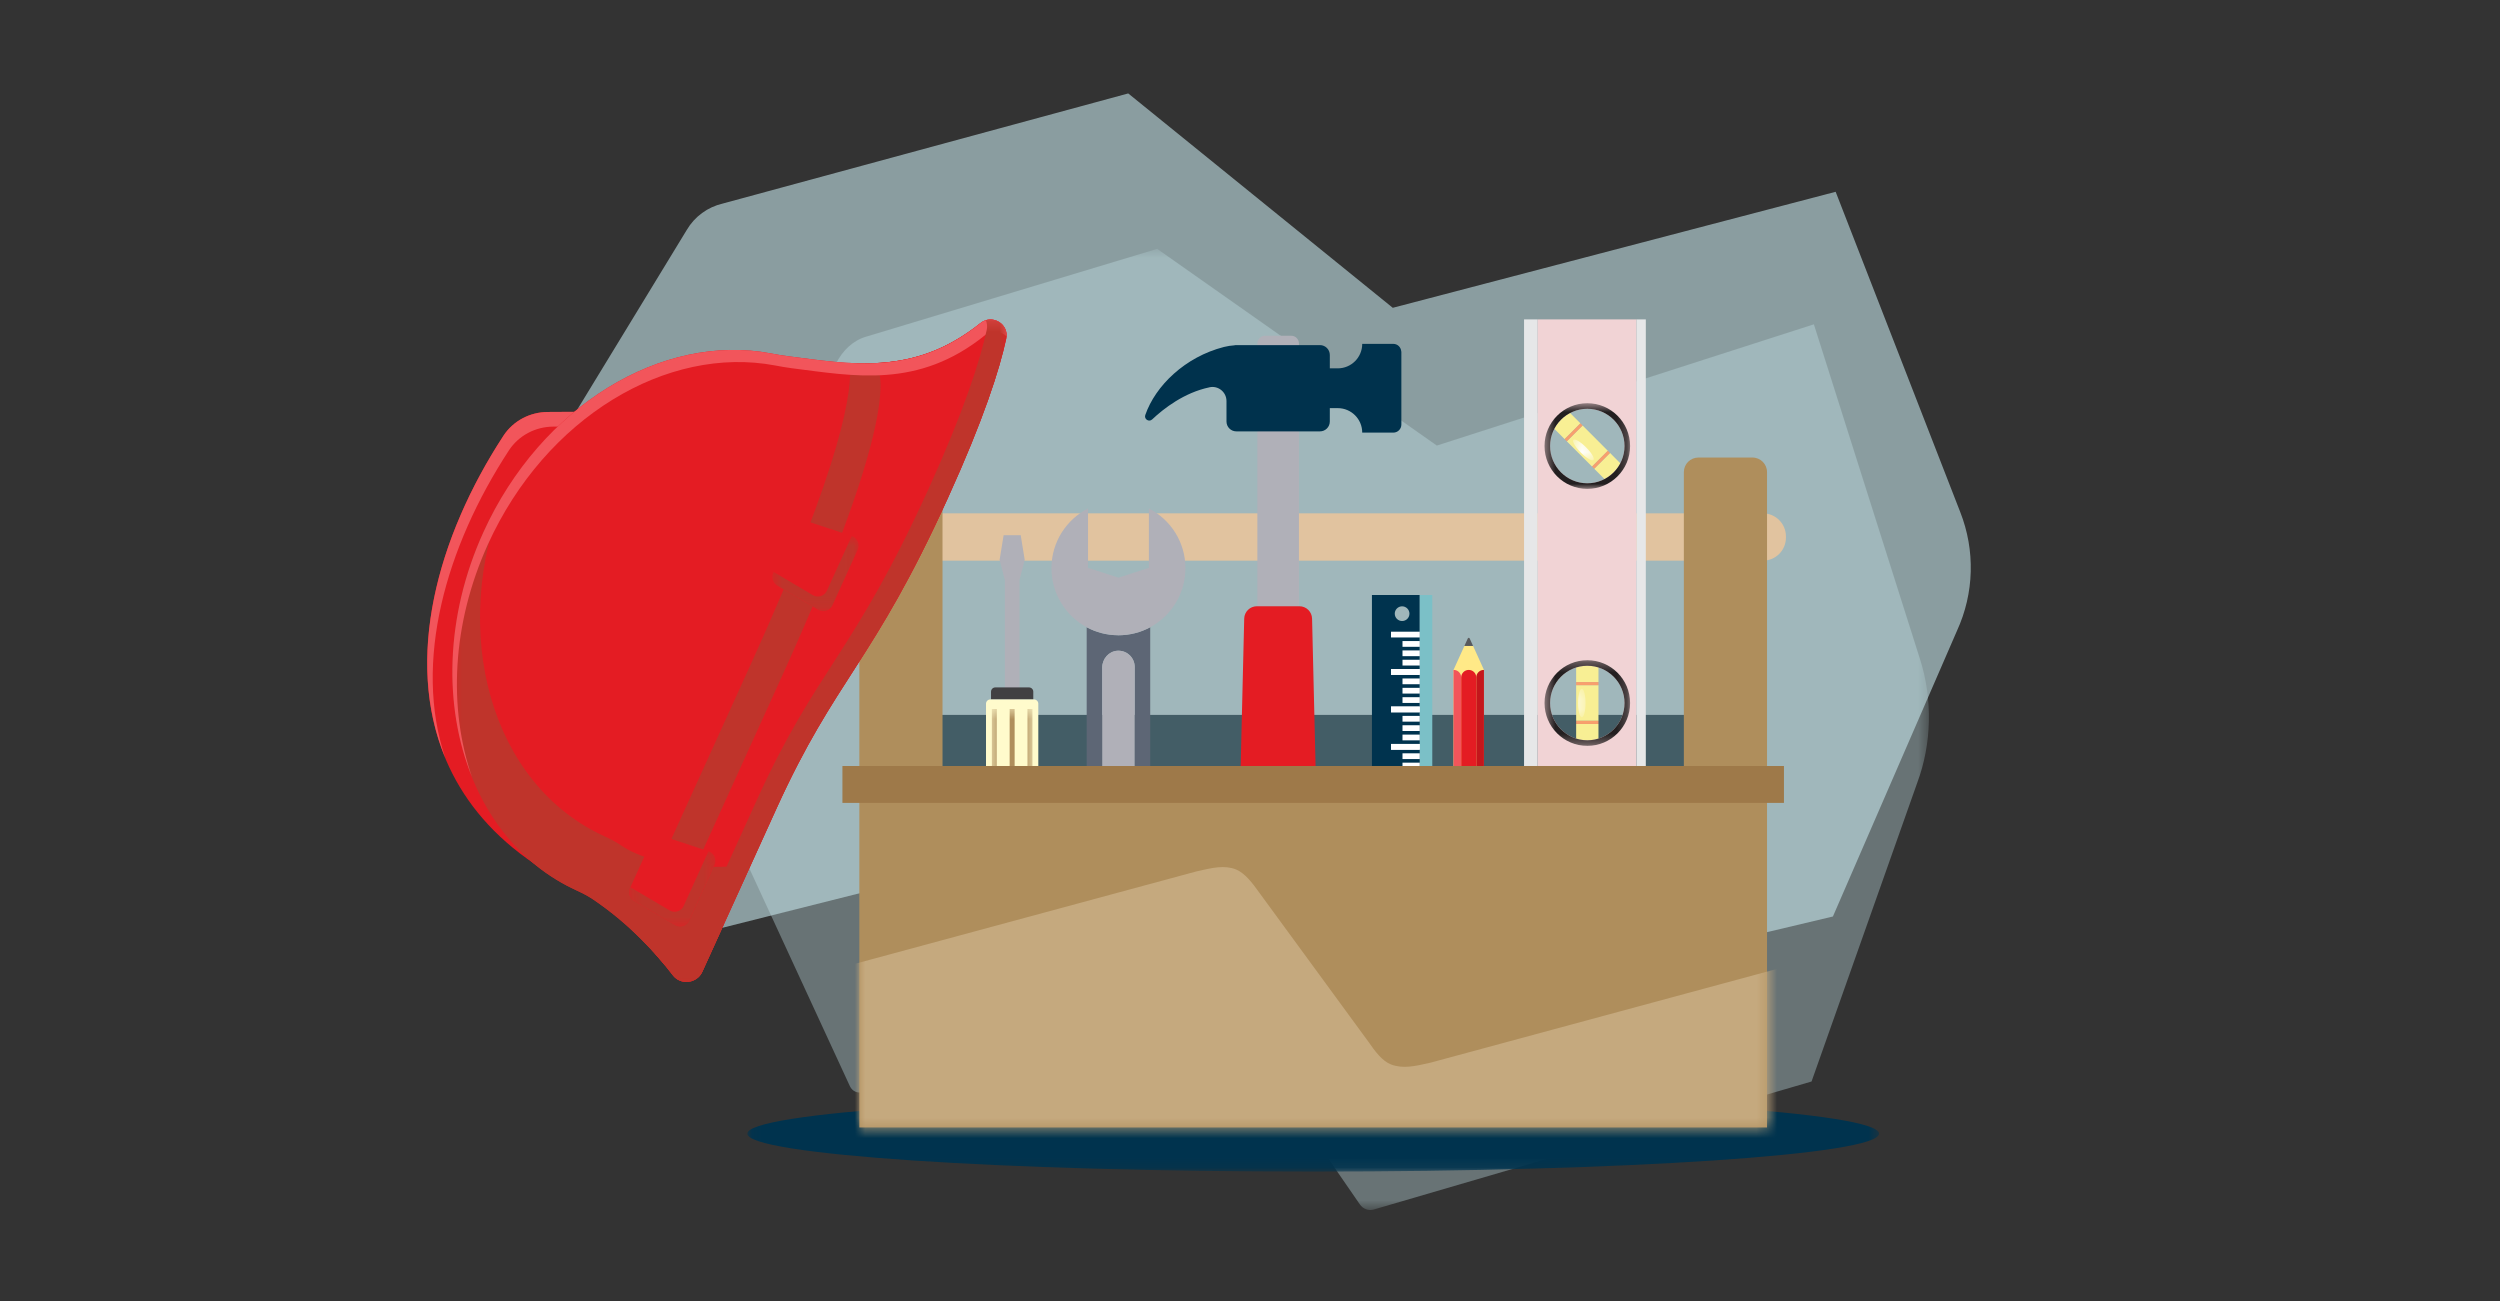 <svg xmlns="http://www.w3.org/2000/svg" xmlns:xlink="http://www.w3.org/1999/xlink" width="244" height="127" viewBox="0 0 244 127">
    <rect x="0" y="0" width="244" height="127" fill="#333333" stroke="none"/>
    <defs>
        <path id="8nvmmc3yxa" d="M0.168 0.627L122.545 0.627 122.545 94.436 0.168 94.436z"/>
        <path id="rnj94je2pc" d="M0.064 0.489L110.521 0.489 110.521 7.897 0.064 7.897z"/>
        <path id="jes6szepee" d="M0 137.714L146.308 137.714 146.308 0 0 0z"/>
        <path id="6tx5gx9chg" d="M0.506 0.52L4.471 0.52 4.471 14.234 0.506 14.234z"/>
        <path id="nrda9x1jti" d="M0.62 0.27L2.65 0.27 2.65 2.303 0.62 2.303z"/>
        <path id="7fvihoc9mk" d="M0.464 0.501L1.19 0.501 1.19 3.282 0.464 3.282z"/>
        <path id="bnmq9we20m" d="M0.641 0.021L3.419 0.021 3.419 0.748 0.641 0.748z"/>
        <path id="axl5dxdgyo" d="M0.442 0.316L8.794 0.316 8.794 8.677 0.442 8.677z"/>
        <path id="swqrlr3hwq" d="M0.442 0.634L8.794 0.634 8.794 8.995 0.442 8.995z"/>
        <path id="xs3qfznuss" d="M0.442 -0.001L8.794 -0.001 8.794 8.359 0.442 8.359z"/>
        <path id="hglvpyh2nu" d="M6.703.074l.101.004c.738.052 1.322.668 1.322 1.42V30.92h72.352V1.499l.004-.102c.052-.74.668-1.323 1.42-1.323h5.272l.102.004c.739.052 1.321.668 1.321 1.42v63.96H.007V1.498l.003-.101C.062.657.677.074 1.43.074h5.273z"/>
        <path id="xl7n5yi3pw" d="M0.372 0.362L34.034 0.362 34.034 62.683 0.372 62.683z"/>
        <path id="4iijj79r1y" d="M0.552 0.122L28.871 0.122 28.871 47.999 0.552 47.999z"/>
        <path id="jkyilflebA" d="M0.403 0.281L33.176 0.281 33.176 64.932 0.403 64.932z"/>
        <path id="rkwxpdp2aC" d="M0.555 0.571L8.974 0.571 8.974 7.905 0.555 7.905z"/>
        <path id="w547wl5quE" d="M0.238 0.077L8.657 0.077 8.657 7.412 0.238 7.412z"/>
    </defs>
    <g fill="none" fill-rule="evenodd">
        <g>
            <g>
                <g>
                    <g>
                        <g>
                            <g transform="translate(-890 -1984) translate(725 1959) translate(165 25) translate(48.15 8.467) translate(0 .216) translate(17.568 14.98)">
                                <mask id="o1y4miwx0b" fill="#fff">
                                    <use xlink:href="#8nvmmc3yxa"/>
                                </mask>
                                <path fill="#C5E5EA" d="M111.089 81.892l10.308-29.133c1.432-3.825 1.529-8.205.268-12.12L111.316 7.99l-36.8 11.835L47.223.627 18.836 9.19c-1.25.355-2.33 1.326-2.984 2.686L.592 42.604c-.544 1.093-.566 2.462-.06 3.581l16.702 36.17c.22.474.726.715 1.202.57l33.045-10.067c.51-.159 1.059.04 1.373.497l14.149 20.53c.31.45.847.65 1.352.503l42.734-12.496z" mask="url(#o1y4miwx0b)" opacity=".6"/>
                            </g>
                            <path fill="#C5E5EA" fill-opacity=".6" d="M130.742 80.767l12.108-27.884c1.682-3.66 1.795-7.852.315-11.6L131.01 10.036 87.785 21.36 61.965.436 22.388 11.184c-1.47.34-2.738 1.268-3.506 2.57L.957 43.164C.32 44.211.294 45.52.888 46.592L20.841 82.25 70.746 69.69l17.838 21.093 42.158-10.016z" transform="translate(-890 -1984) translate(725 1959) translate(165 25) translate(48.15 8.467) translate(0 .216)"/>
                        </g>
                    </g>
                    <g transform="translate(-890 -1984) translate(725 1959) translate(165 25) translate(37.088 30.61)">
                        <g transform="translate(35.787 75.842)">
                            <mask id="kbg2fptwtd" fill="#fff">
                                <use xlink:href="#rnj94je2pc"/>
                            </mask>
                            <path fill="#00334E" d="M.064 4.193c0 2.047 24.726 3.704 55.228 3.704 30.502 0 55.229-1.657 55.229-3.704 0-2.046-24.727-3.704-55.229-3.704S.064 2.147.064 4.193" mask="url(#kbg2fptwtd)"/>
                        </g>
                        <path fill="#E1C39F" d="M47.184 19.493c-1.24 0-2.246 1.007-2.246 2.249v.12c0 1.242 1.006 2.249 2.246 2.249h87.79c1.24 0 2.246-1.007 2.246-2.25v-.119c0-1.242-1.006-2.249-2.246-2.249"/>
                        <mask id="q6igf7xabf" fill="#fff">
                            <use xlink:href="#jes6szepee"/>
                        </mask>
                        <path fill="#435D66" d="M50.935 53.571L131.223 53.571 131.223 39.164 50.935 39.164z" mask="url(#q6igf7xabf)"/>
                        <path fill="#B0B0B8" d="M89.689 2.915c0-.421-.344-.76-.764-.76H86.39c-.42 0-.759.339-.759.76V28.56h4.059V2.915z" mask="url(#q6igf7xabf)"/>
                        <path fill="#E41C23" d="M90.97 29.767c-.016-.67-.564-1.207-1.235-1.207H85.582c-.67 0-1.22.537-1.235 1.207l-.86 35.823c-.036 1.872 1.178 3.117 2.69 3.117h2.964c1.511 0 2.725-1.245 2.69-2.757l-.861-36.183z" mask="url(#q6igf7xabf)"/>
                        <path fill="#00324D" d="M99.674 3.68c-.032-.407-.363-.729-.775-.729h-3.034c0 1.32-1.067 2.39-2.387 2.39h-.776V4.038c0-.535-.43-.966-.965-.966h-8.155c-.072 0-.144.005-.21.024-.315.02-.645.067-1.003.158-3.796.97-6.694 3.795-7.678 6.643-.138.402.359.722.67.43 1.126-1.061 3.122-2.614 5.576-3.13.005-.005.005-.005.01-.005.854-.196 1.67.463 1.67 1.338v1.998c0 .535.43.965.965.965h8.155c.535 0 .965-.43.965-.965V9.224h.776c.66 0 1.256.268 1.688.7.432.431.699 1.03.699 1.69h3.034c.433 0 .787-.352.787-.786V3.74c0-.02-.011-.039-.012-.06" mask="url(#q6igf7xabf)"/>
                        <path fill="#00334E" d="M99.04 29.285c0-.396.322-.718.718-.718.395 0 .717.322.717.718 0 .396-.322.717-.717.717-.396 0-.717-.321-.717-.717zM96.813 64.4h4.669V27.464h-4.669V64.4z" mask="url(#q6igf7xabf)"/>
                        <path fill="#7BC0C7" d="M101.481 64.4L102.703 64.4 102.703 27.465 101.481 27.465z" mask="url(#q6igf7xabf)"/>
                        <path fill="#FFF" d="M98.674 31.606L101.48 31.606 101.48 31.044 98.674 31.044zM98.674 35.257L101.48 35.257 101.48 34.696 98.674 34.696zM99.796 32.519L101.48 32.519 101.48 31.957 99.796 31.957zM99.796 33.432L101.48 33.432 101.48 32.871 99.796 32.871zM99.796 34.345L101.48 34.345 101.48 33.783 99.796 33.783z" mask="url(#q6igf7xabf)"/>
                        <path fill="#FFF" d="M98.674 35.257L101.48 35.257 101.48 34.696 98.674 34.696zM98.674 38.91L101.48 38.91 101.48 38.349 98.674 38.349zM99.796 36.171L101.48 36.171 101.48 35.609 99.796 35.609zM99.796 37.083L101.48 37.083 101.48 36.523 99.796 36.523zM99.796 37.997L101.48 37.997 101.48 37.436 99.796 37.436z" mask="url(#q6igf7xabf)"/>
                        <path fill="#FFF" d="M98.674 38.91L101.48 38.91 101.48 38.349 98.674 38.349zM98.674 42.561L101.48 42.561 101.48 42 98.674 42zM99.796 39.823L101.48 39.823 101.48 39.261 99.796 39.261zM99.796 40.736L101.48 40.736 101.48 40.174 99.796 40.174zM99.796 41.648L101.48 41.648 101.48 41.087 99.796 41.087z" mask="url(#q6igf7xabf)"/>
                        <path fill="#FFF" d="M98.674 42.561L101.48 42.561 101.48 42 98.674 42zM98.674 46.214L101.48 46.214 101.48 45.652 98.674 45.652zM99.796 43.474L101.48 43.474 101.48 42.913 99.796 42.913zM99.796 44.387L101.48 44.387 101.48 43.826 99.796 43.826zM99.796 45.3L101.48 45.3 101.48 44.739 99.796 44.739z" mask="url(#q6igf7xabf)"/>
                        <path fill="#FFF" d="M98.674 46.214L101.48 46.214 101.48 45.652 98.674 45.652zM98.674 49.865L101.48 49.865 101.48 49.303 98.674 49.303zM99.796 47.127L101.48 47.127 101.48 46.565 99.796 46.565zM99.796 48.039L101.48 48.039 101.48 47.478 99.796 47.478zM99.796 48.952L101.48 48.952 101.48 48.391 99.796 48.391z" mask="url(#q6igf7xabf)"/>
                        <path fill="#FFF" d="M98.674 49.865L101.48 49.865 101.48 49.303 98.674 49.303zM98.674 53.517L101.48 53.517 101.48 52.956 98.674 52.956zM99.796 50.779L101.48 50.779 101.48 50.217 99.796 50.217zM99.796 51.692L101.48 51.692 101.48 51.13 99.796 51.13zM99.796 52.604L101.48 52.604 101.48 52.043 99.796 52.043z" mask="url(#q6igf7xabf)"/>
                        <path fill="#FFF" d="M98.674 53.517L101.48 53.517 101.48 52.956 98.674 52.956zM98.674 57.169L101.48 57.169 101.48 56.607 98.674 56.607zM99.796 54.43L101.48 54.43 101.48 53.868 99.796 53.868zM99.796 55.343L101.48 55.343 101.48 54.781 99.796 54.781zM99.796 56.256L101.48 56.256 101.48 55.694 99.796 55.694z" mask="url(#q6igf7xabf)"/>
                        <path fill="#FFF" d="M98.674 57.169L101.48 57.169 101.48 56.607 98.674 56.607zM98.674 60.821L101.48 60.821 101.48 60.259 98.674 60.259zM99.796 58.081L101.48 58.081 101.48 57.52 99.796 57.52zM99.796 58.995L101.48 58.995 101.48 58.434 99.796 58.434zM99.796 59.908L101.48 59.908 101.48 59.346 99.796 59.346z" mask="url(#q6igf7xabf)"/>
                        <path fill="#5D6675" d="M71.975 32.901c.033-.002.065-.003.098-.003.876 0 1.586.711 1.586 1.588v20.581c0 .878-.71 1.588-1.586 1.588-.033 0-.065 0-.098-.003-.848-.05-1.49-.797-1.49-1.647V34.547c0-.849.642-1.595 1.49-1.646m-3.003-2.293v28.898c.923-.498 1.98-.782 3.1-.782 1.123 0 2.18.284 3.102.783v-28.9c-.923.5-1.98.783-3.101.783-1.122 0-2.178-.283-3.1-.782" mask="url(#q6igf7xabf)"/>
                        <path fill="#B0B0B8" d="M72.1 32.901v-.003h-.027c-.04 0-.072.001-.098.003-.848.05-1.489.797-1.489 1.647v20.457c0 .85.641 1.596 1.489 1.648l.098.002H72.1v-.002c.864-.016 1.56-.718 1.56-1.586v-20.58c0-.868-.696-1.572-1.56-1.586" mask="url(#q6igf7xabf)"/>
                        <path fill="#CED2CE" d="M68.972 59.506c.922-.499 1.979-.781 3.1-.781v5.618l-2.968.961V71.1c-2.119-1.083-3.57-3.286-3.57-5.83 0-2.492 1.391-4.659 3.438-5.764" mask="url(#q6igf7xabf)"/>
                        <path fill="#C4C9C4" d="M72.073 58.725c1.122 0 2.178.283 3.1.781 2.048 1.106 3.438 3.273 3.438 5.763 0 2.545-1.451 4.748-3.57 5.831v-5.795l-2.968-.962v-5.619z" mask="url(#q6igf7xabf)"/>
                        <path fill="#B0B0B8" d="M75.042 19.014v5.796l-2.969.961v.014-.014l-2.97-.961v-5.796c-2.118 1.083-3.569 3.287-3.569 5.83 0 2.492 1.391 4.658 3.438 5.764.908.49 1.946.77 3.049.778v.008c1.174-.005 2.23-.287 3.153-.786 2.047-1.106 3.437-3.272 3.437-5.764 0-2.543-1.451-4.747-3.57-5.83M62.923 24.015L62.533 21.628 60.865 21.628 60.475 24.015 60.475 24.032 60.987 26.011 60.987 43.738 62.411 43.738 62.411 26.011 62.923 24.032 62.923 24.032z" mask="url(#q6igf7xabf)"/>
                        <path fill="#414042" d="M63.761 36.9v.756h-4.125V36.9c0-.23.187-.418.418-.418h3.29c.23 0 .417.188.417.418" mask="url(#q6igf7xabf)"/>
                        <path fill="#FFFBCC" d="M64.251 38.074v15.03c0 .419-.338.757-.756.757h-.004c-.264 0-.5.147-.638.372-.124.2-.346.333-.6.333h-1.11c-.252 0-.474-.133-.598-.333-.14-.225-.374-.372-.638-.372h-.005c-.417 0-.756-.338-.756-.757v-15.03c0-.23.187-.418.418-.418h4.27c.23 0 .417.188.417.418" mask="url(#q6igf7xabf)"/>
                        <g mask="url(#q6igf7xabf)">
                            <g transform="translate(59.21 38.068)">
                                <mask id="bo6jk6hbqh" fill="#fff">
                                    <use xlink:href="#6tx5gx9chg"/>
                                </mask>
                                <path fill="#AF8E5C" d="M.506 14.234L.99 14.234.99.52.506.52zM2.245 14.234L2.73 14.234 2.73.52 2.245.52zM3.985 14.234L4.47 14.234 4.47.52 3.985.52z" mask="url(#bo6jk6hbqh)"/>
                            </g>
                        </g>
                        <path fill="#FFE987" d="M105.838 32.431L106.261 32.431 106.683 32.431 107.747 34.774 107.747 54.194 106.261 54.194 104.775 54.194 104.775 34.774z" mask="url(#q6igf7xabf)"/>
                        <path fill="#58595B" d="M106.35 31.697l.333.734h-.844l.333-.734c.035-.076.143-.076.178 0" mask="url(#q6igf7xabf)"/>
                        <path fill="#F2555B" d="M104.775 34.773h.016c.406 0 .735.33.735.736v18.685h-.75v-19.42z" mask="url(#q6igf7xabf)"/>
                        <path fill="#C4161C" d="M107.73 34.773h.016v19.421h-.75V35.509c0-.407.329-.736.735-.736" mask="url(#q6igf7xabf)"/>
                        <path fill="#E41C23" d="M106.996 35.509v18.685h-1.47V35.509c0-.407.329-.736.735-.736.406 0 .735.33.735.736" mask="url(#q6igf7xabf)"/>
                        <path fill="#E6E7E8" d="M111.66 75.447L112.991 75.447 112.991 0.563 111.66 0.563z" mask="url(#q6igf7xabf)"/>
                        <path fill="#F8EF94" d="M115.833 12.463L117.373 10.92 119.835 13.384 118.294 14.926zM115.326 8.87L117.159 10.706 115.619 12.249 114.206 10.834zM120.13 16.764L118.508 15.14 120.049 13.597 121.648 15.199z" mask="url(#q6igf7xabf)"/>
                        <path fill="#F89F6D" d="M115.619 12.248L117.16 10.706 117.374 10.92 115.833 12.462zM118.294 14.926L119.834 13.384 120.048 13.598 118.508 15.14z" mask="url(#q6igf7xabf)"/>
                        <g mask="url(#q6igf7xabf)">
                            <g transform="translate(115.819 12.017)">
                                <mask id="871h7xax9j" fill="#fff">
                                    <use xlink:href="#nrda9x1jti"/>
                                </mask>
                                <path fill="#FFF" d="M2.618 2.27c.141-.143-.183-.698-.726-1.24C1.35.486.795.16.653.302c-.142.142.183.698.725 1.24.543.543 1.098.868 1.24.726" mask="url(#871h7xax9j)"/>
                            </g>
                        </g>
                        <path fill="#F8EF94" d="M116.744 39.747L118.923 39.747 118.923 36.263 116.744 36.263zM116.744 35.961L118.923 35.961 118.923 33.219 116.744 33.219zM116.744 42.792L118.923 42.792 118.923 40.05 116.744 40.05z" mask="url(#q6igf7xabf)"/>
                        <path fill="#F89F6D" d="M116.744 36.264L118.923 36.264 118.923 35.961 116.744 35.961zM116.744 40.05L118.923 40.05 118.923 39.747 116.744 39.747z" mask="url(#q6igf7xabf)"/>
                        <g mask="url(#q6igf7xabf)">
                            <g transform="translate(116.47 36.114)">
                                <mask id="35q89cm0fl" fill="#fff">
                                    <use xlink:href="#7fvihoc9mk"/>
                                </mask>
                                <path fill="#FFF" d="M.827 3.282c.201 0 .364-.623.364-1.39C1.19 1.122 1.028.5.827.5.626.5.464 1.123.464 1.89c0 .768.162 1.39.363 1.39" mask="url(#35q89cm0fl)"/>
                            </g>
                        </g>
                        <path fill="#FFDE17" d="M116.108 64.179L119.589 64.179 119.589 61.997 116.108 61.997zM119.891 64.179L122.055 64.179 122.055 61.997 119.891 61.997zM113.612 64.179L115.806 64.179 115.806 61.997 113.612 61.997z" mask="url(#q6igf7xabf)"/>
                        <path fill="#F89F6D" d="M119.589 64.179L119.891 64.179 119.891 61.997 119.589 61.997zM115.806 64.179L116.108 64.179 116.108 61.997 115.806 61.997z" mask="url(#q6igf7xabf)"/>
                        <g mask="url(#q6igf7xabf)">
                            <g transform="translate(115.819 62.166)">
                                <mask id="a1wj0a1vkn" fill="#fff">
                                    <use xlink:href="#bnmq9we20m"/>
                                </mask>
                                <path fill="#FFF" d="M.64.385c0 .201.623.364 1.39.364.767 0 1.39-.163 1.39-.364C3.42.183 2.796.02 2.03.02 1.263.02.64.183.64.385" mask="url(#a1wj0a1vkn)"/>
                            </g>
                        </g>
                        <path fill="#F1D3D5" d="M117.834 66.723c-2.006 0-3.632-1.627-3.632-3.635s1.626-3.635 3.632-3.635c2.006 0 3.632 1.627 3.632 3.635s-1.626 3.635-3.632 3.635zm0-25.083c-2.006 0-3.632-1.627-3.632-3.634 0-2.008 1.626-3.636 3.632-3.636 2.006 0 3.632 1.628 3.632 3.636 0 2.007-1.626 3.634-3.632 3.634zm0-25.082c-2.006 0-3.632-1.627-3.632-3.635s1.626-3.635 3.632-3.635c2.006 0 3.632 1.627 3.632 3.635s-1.626 3.635-3.632 3.635zm-4.843 58.89h9.644V.562h-9.644v74.884z" mask="url(#q6igf7xabf)"/>
                        <g mask="url(#q6igf7xabf)">
                            <g>
                                <g transform="translate(113.216 8.11) translate(0 25.4)">
                                    <mask id="3kbx780xjp" fill="#fff">
                                        <use xlink:href="#axl5dxdgyo"/>
                                    </mask>
                                    <path fill="#231F20" d="M4.618 8.131C2.612 8.131.986 6.504.986 4.497.986 2.489 2.612.86 4.618.86 6.624.861 8.25 2.49 8.25 4.497c0 2.007-1.626 3.634-3.632 3.634m0 .546c2.303 0 4.176-1.875 4.176-4.18 0-2.306-1.873-4.18-4.176-4.18S.442 2.19.442 4.496c0 2.305 1.873 4.18 4.176 4.18" mask="url(#3kbx780xjp)"/>
                                </g>
                                <g transform="translate(113.216 8.11)">
                                    <mask id="3rrj7n65er" fill="#fff">
                                        <use xlink:href="#swqrlr3hwq"/>
                                    </mask>
                                    <path fill="#231F20" d="M4.618 8.449C2.612 8.449.986 6.82.986 4.813c0-2.007 1.626-3.634 3.632-3.634 2.006 0 3.632 1.627 3.632 3.634 0 2.008-1.626 3.636-3.632 3.636m0 .546c2.303 0 4.176-1.876 4.176-4.182 0-2.304-1.873-4.18-4.176-4.18S.442 2.51.442 4.813c0 2.306 1.873 4.182 4.176 4.182" mask="url(#3rrj7n65er)"/>
                                </g>
                                <g transform="translate(113.216 8.11) translate(0 50.8)">
                                    <mask id="un7y1rf01t" fill="#fff">
                                        <use xlink:href="#xs3qfznuss"/>
                                    </mask>
                                    <path fill="#231F20" d="M4.618 7.814C2.612 7.814.986 6.187.986 4.18S2.612.544 4.618.544C6.624.544 8.25 2.17 8.25 4.179S6.624 7.814 4.618 7.814m0 .545c2.303 0 4.176-1.875 4.176-4.18C8.794 1.874 6.921 0 4.618 0S.442 1.874.442 4.179c0 2.305 1.873 4.18 4.176 4.18" mask="url(#un7y1rf01t)"/>
                                </g>
                            </g>
                        </g>
                        <path fill="#E6E7E8" d="M122.636 75.447L123.543 75.447 123.543 0.563 122.636 0.563z" mask="url(#q6igf7xabf)"/>
                        <path fill="#AF8E5C" d="M48.207 14.044h5.272c.786 0 1.423.638 1.423 1.425v29.42h72.354V15.47c0-.787.637-1.425 1.423-1.425h5.272c.787 0 1.424.638 1.424 1.425v63.96H46.783V15.47c0-.787.637-1.425 1.424-1.425" mask="url(#q6igf7xabf)"/>
                        <path fill="#9E7949" d="M45.132 47.753L137.026 47.753 137.026 44.151 45.132 44.151z" mask="url(#q6igf7xabf)"/>
                        <g mask="url(#q6igf7xabf)">
                            <g transform="translate(46.848 13.97)">
                                <mask id="p2yqia7piv" fill="#fff">
                                    <use xlink:href="#hglvpyh2nu"/>
                                </mask>
                                <path fill="#C5A97E" d="M55.698 59.133c-1.576.363-2.71.614-3.861.182-.886-.342-1.58-1.307-2.202-2.199L38.931 42.489c-.62-.873-1.36-1.847-2.233-2.211-1.145-.448-2.294-.168-3.864.192L-1.6 49.787l.121 64.256 34.553-9.322c1.592-.347 2.729-.62 3.873-.188.867.358 1.573 1.313 2.193 2.19l10.664 14.611c.62.882 1.335 1.816 2.206 2.187 1.144.426 2.285.174 3.858-.2l34.473-9.294-.12-64.237-34.523 9.343z" mask="url(#p2yqia7piv)"/>
                            </g>
                        </g>
                        <path fill="#E41C23" d="M21.357 9.571l-4.985.028c-1.736.01-3.374.866-4.324 2.32C2.318 26.805 0 46.14 18.223 55.561l3.134-45.99z" mask="url(#q6igf7xabf)"/>
                        <path fill="#F2555B" d="M16.907 11.028c-1.736.01-3.374.866-4.324 2.32-6.166 9.432-9.346 20.648-6.219 29.999-3.98-9.62-.799-21.51 5.684-31.428.95-1.454 2.588-2.311 4.324-2.32l4.985-.027-.098 1.431-4.352.025z" mask="url(#q6igf7xabf)"/>
                        <path fill="#E41C23" d="M28.578 64.568c-1.537-2.006-4.14-4.93-7.754-7.38-.486-.328-1.005-.604-1.539-.847l-.07-.032C7.768 51.097 3.682 35.438 10.09 21.334 15.718 8.948 27.568 1.885 38.126 3.877c.542.103 1.083.202 1.63.271 6.084.762 12.33 2.024 18.837-3.216 1.152-.928 2.84.078 2.525 1.525-.647 2.967-2.182 7.816-5.682 15.517-7.364 16.207-10.933 17.545-16.735 30.314L31.457 64.23c-.528 1.161-2.105 1.351-2.88.34" mask="url(#q6igf7xabf)"/>
                        <g mask="url(#q6igf7xabf)">
                            <g transform="translate(24.075 .945)">
                                <mask id="5vhvn4cipx" fill="#fff">
                                    <use xlink:href="#xl7n5yi3pw"/>
                                </mask>
                                <path fill="#BF342B" d="M28.4 15.68c-7.365 16.207-10.935 17.545-16.737 30.314L4.42 61.935c-.15.33-.388.58-.665.748-.887-1.078-2.015-2.318-3.383-3.57L12.157 33.18C21.14 13.41 22.075 6.357 21.763 3.868c4.001.212 8.083-.33 12.272-3.506-.672 2.984-2.212 7.783-5.636 15.318" mask="url(#5vhvn4cipx)"/>
                            </g>
                        </g>
                        <path fill="#E41C23" d="M28.578 64.568c-.463-.604-1.029-1.294-1.683-2.027 2.037-4.483 5.72-12.585 12.3-27.068C52.36 6.498 48.238 4.834 48.238 4.834c3.39-.137 6.84-1.067 10.365-3.91 1.145-.924 2.826.098 2.513 1.536-.648 2.967-2.182 7.816-5.68 15.514C48.071 34.18 44.502 35.519 38.7 48.288L31.457 64.23c-.528 1.161-2.105 1.351-2.88.34" mask="url(#q6igf7xabf)"/>
                        <g mask="url(#q6igf7xabf)">
                            <g transform="translate(6.507 17.227)">
                                <mask id="0l4op3wiyz" fill="#fff">
                                    <use xlink:href="#4iijj79r1y"/>
                                </mask>
                                <path fill="#BF342B" d="M22.07 47.341c-1.536-2.006-4.139-4.93-7.753-7.38-.486-.328-1.005-.604-1.538-.847l-.07-.032C1.26 33.87-2.826 18.211 3.583 4.107 4.22 2.707 4.94 1.38 5.723.12c-5.59 13.752-1.41 28.618 9.686 33.67l.07.032c.533.243 1.053.519 1.537.848 3.616 2.45 9.947 2.148 11.69 2.003.926-.077-2.38 6.21-1.68 5.76l-2.075 4.568c-.529 1.161-2.105 1.351-2.88.34" mask="url(#0l4op3wiyz)"/>
                            </g>
                        </g>
                        <path fill="#F2555B" d="M59.036 2.116C52.53 7.356 46.283 6.094 40.199 5.33c-.547-.069-1.088-.168-1.63-.27-10.558-1.993-22.407 5.07-28.035 17.456C7 30.293 6.662 38.538 8.984 45.247 6.189 38.34 6.347 29.574 10.09 21.335 15.72 8.947 27.568 1.885 38.126 3.877c.542.102 1.083.203 1.63.27 6.084.764 12.33 2.026 18.836-3.214 1.09-.878 2.656-.026 2.558 1.292-.528-.523-1.418-.67-2.114-.11" mask="url(#q6igf7xabf)"/>
                        <g mask="url(#q6igf7xabf)">
                            <g transform="translate(27.979 .294)">
                                <mask id="w7dakdp0qB" fill="#fff">
                                    <use xlink:href="#jkyilflebA"/>
                                </mask>
                                <path fill="#BF342B" d="M.403 64.023c.49-.109.938-.433 1.174-.953l7.244-15.94c5.802-12.77 9.371-14.109 16.736-30.315 3.498-7.7 5.033-12.546 5.68-15.515.076-.348.032-.671-.09-.95 1.068-.335 2.26.586 1.991 1.816-.647 2.968-2.181 7.815-5.68 15.514-7.364 16.207-10.933 17.545-16.736 30.315L3.48 63.935c-.528 1.161-2.105 1.351-2.88.34l-.196-.252" mask="url(#w7dakdp0qB)"/>
                            </g>
                        </g>
                        <path fill="#E41C23" d="M44.152 28.472l2.474-5.442c.238-.525-.03-1.14-.577-1.322l-4.42-1.467c-.47-.156-.98.068-1.186.519l-2.062 4.54c-.205.45-.037.983.389 1.235l4.008 2.37c.496.294 1.136.092 1.374-.433" mask="url(#q6igf7xabf)"/>
                        <g mask="url(#q6igf7xabf)">
                            <g transform="translate(37.739 21.135)">
                                <mask id="p4frk2z7vD" fill="#fff">
                                    <use xlink:href="#rkwxpdp2aC"/>
                                </mask>
                                <path fill="#BF342B" d="M1.031 5.4C.605 5.148.437 4.616.642 4.165l.039-.084 3.824 2.26c.495.294 1.136.092 1.374-.433L8.304.571l.007.002c.546.181.814.797.576 1.322L6.414 7.338c-.239.524-.879.726-1.374.433l-4.009-2.37z" mask="url(#p4frk2z7vD)"/>
                            </g>
                        </g>
                        <path fill="#E41C23" d="M30.171 59.24l2.474-5.443c.238-.524-.03-1.14-.577-1.322l-4.42-1.466c-.469-.156-.981.068-1.186.519L24.4 56.067c-.206.45-.038.984.389 1.235l4.008 2.37c.495.294 1.136.093 1.374-.432" mask="url(#q6igf7xabf)"/>
                        <g mask="url(#q6igf7xabf)">
                            <g transform="translate(24.075 52.396)">
                                <mask id="8r727nr6sF" fill="#fff">
                                    <use xlink:href="#w547wl5quE"/>
                                </mask>
                                <path fill="#BF342B" d="M.714 4.906C.288 4.654.12 4.121.324 3.671l.04-.084 3.823 2.26c.497.294 1.136.092 1.374-.433L7.987.077l.007.002c.546.18.814.798.576 1.321L6.096 6.844c-.238.524-.878.726-1.373.433l-4.01-2.37z" mask="url(#8r727nr6sF)"/>
                            </g>
                        </g>
                    </g>
                </g>
            </g>
        </g>
    </g>
</svg>
